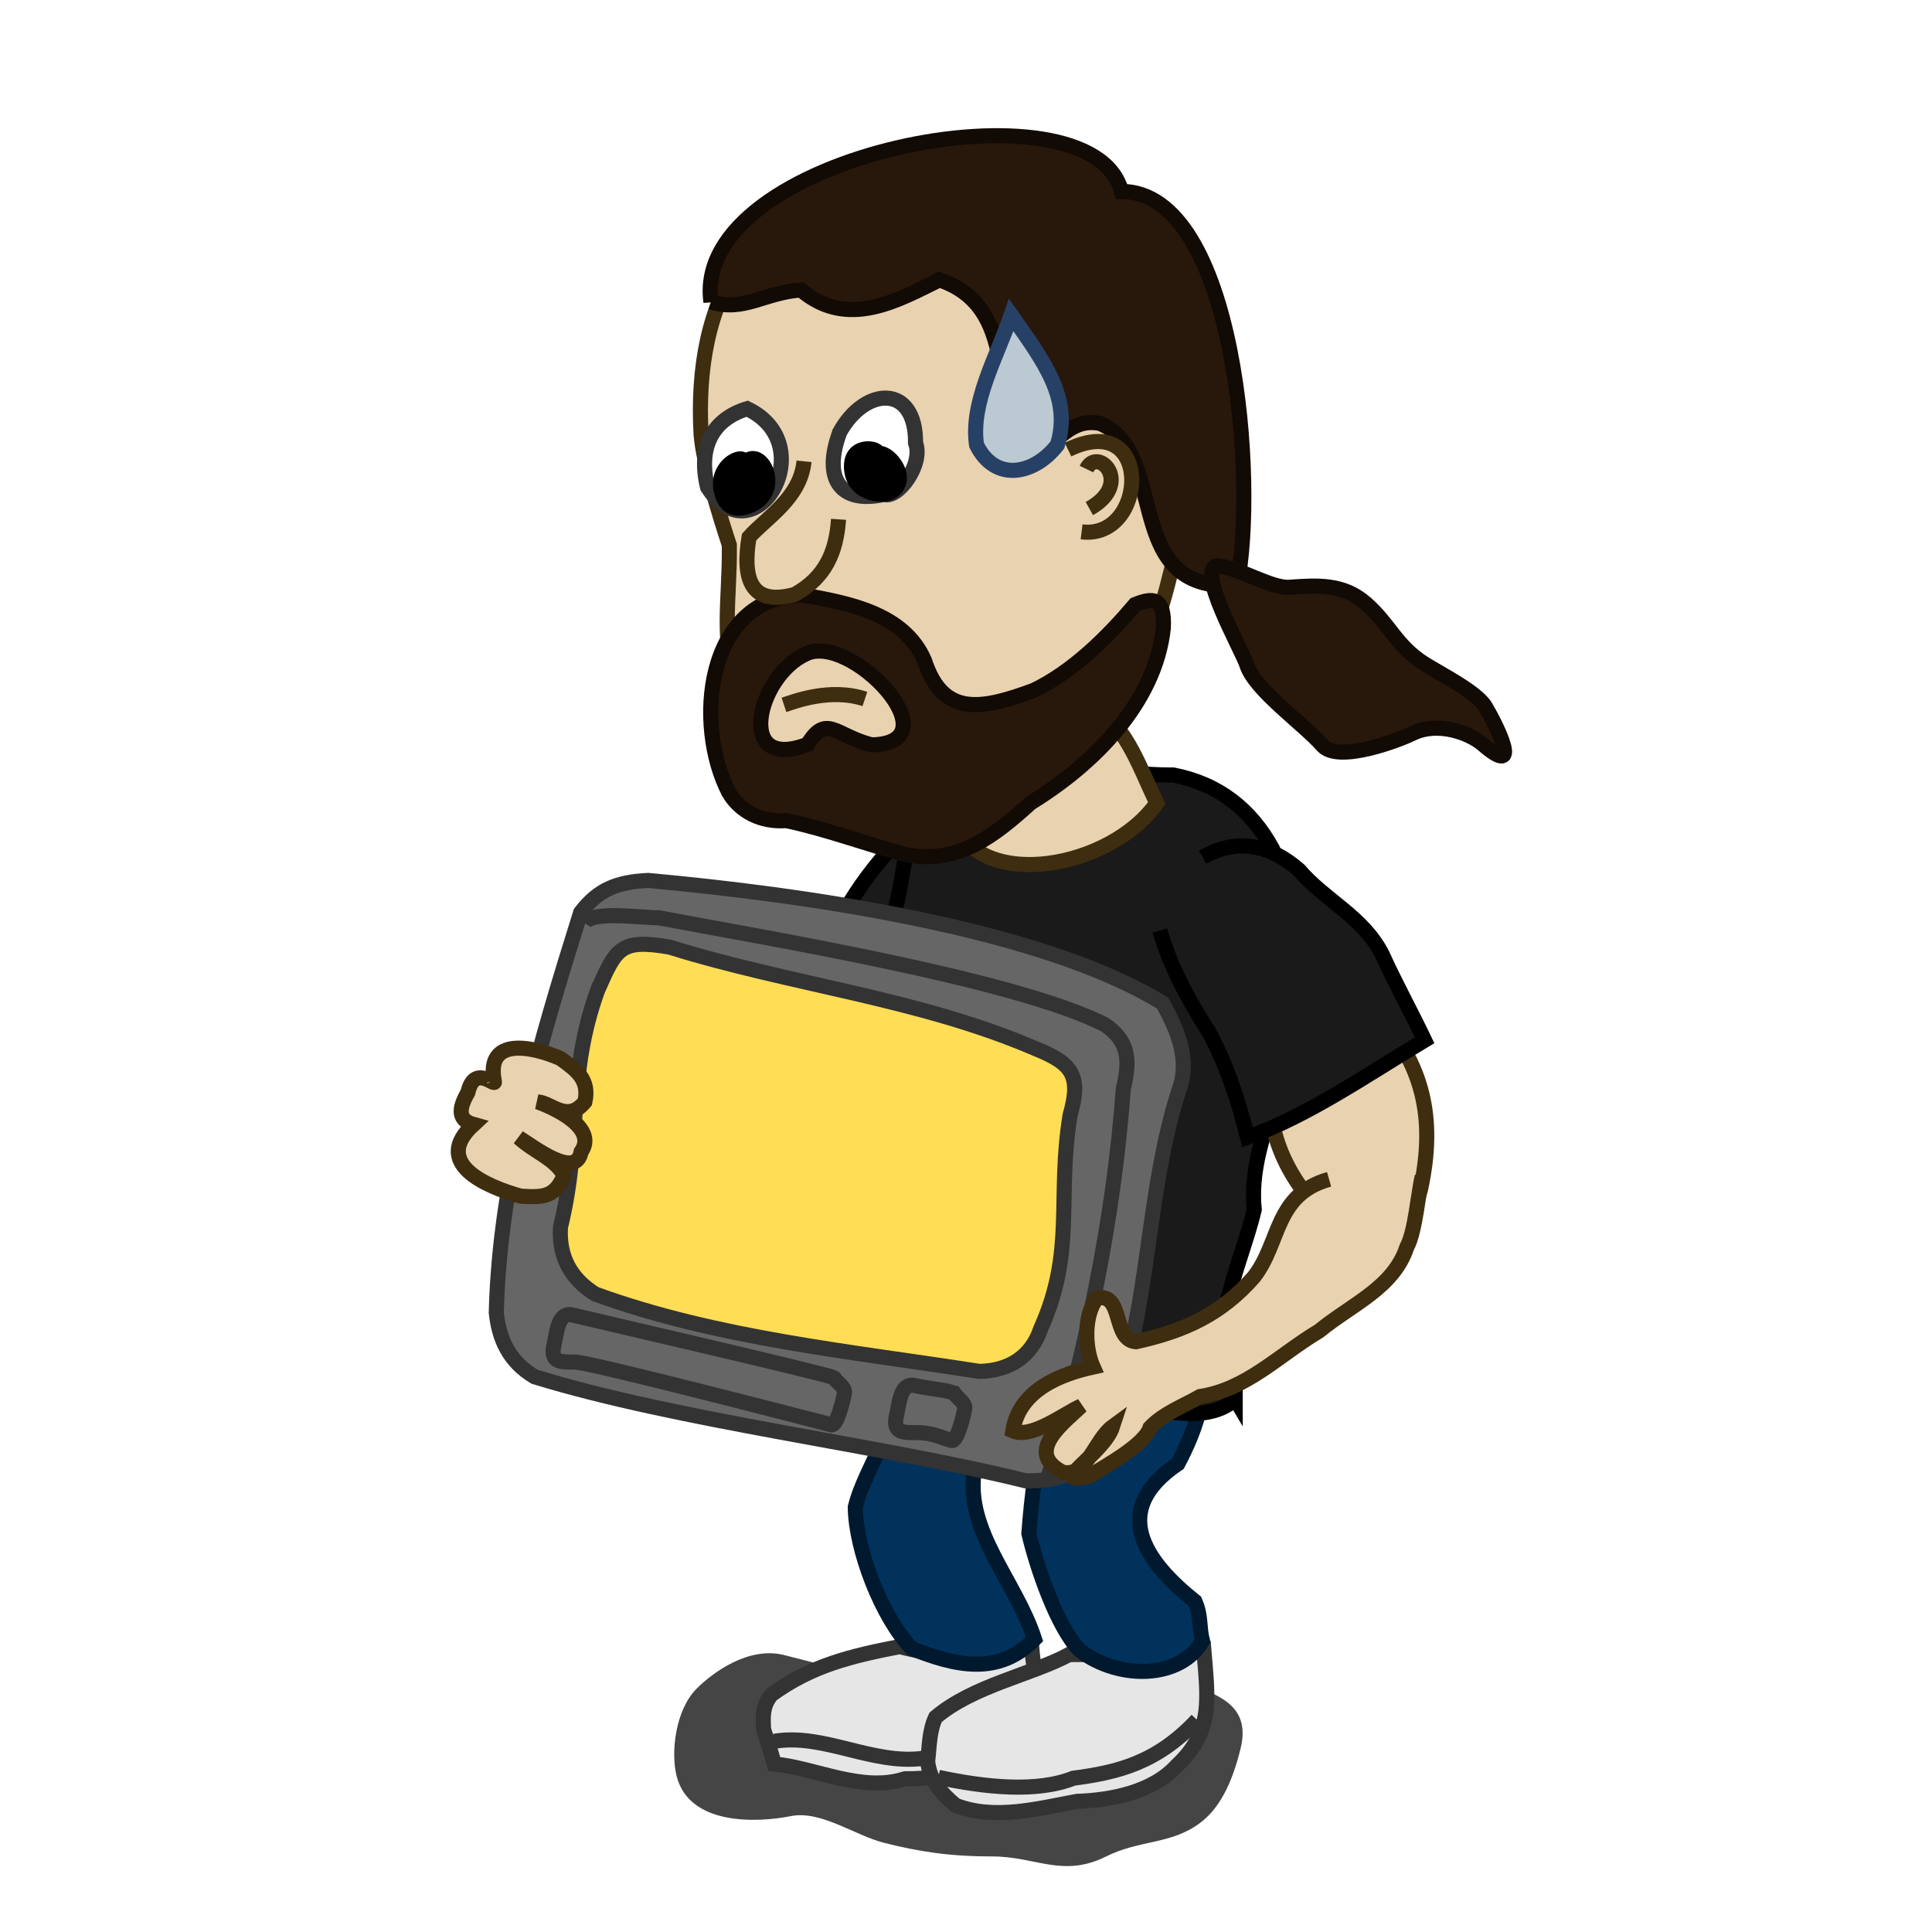 <?xml version="1.0" encoding="UTF-8" standalone="no"?>
<svg viewBox="0 0 128 128" xmlns="http://www.w3.org/2000/svg">
<defs>
<filter height="1.653" id="filter3443" width="1.25" x="-.125" y="-.327">
<feGaussianBlur stdDeviation="1.963"/>
</filter>
</defs>
<path d="m60.835,110.983c-1.872.605-6.114-.639-8.895-1.334-2.356-.589-4.727,1.169-5.782,2.224-1.413,1.413-1.725,4.217-1.334,5.782 .832,3.328 5.382,3.104 7.561,2.669 2.008-.402 4.244,1.283 6.227,1.779 2.276.569 4.263.89 7.116.89 2.9,0 4.684,1.438 7.561,0 2.231-1.116 4.291-.772 6.227-2.224 1.512-1.134 2.226-3.124 2.669-4.892 .784-3.135-1.877-3.607-3.558-4.448-2.161-1.081-5.906-.414-7.561,0-1.773.443-3.316-2.224-5.782-2.224-1.999,0-1.059,1.779-4.448,1.779z" fill-opacity=".728" fill-rule="evenodd" filter="url(#filter3443)"/>
<path d="m59.602,109.091c-3.176.624-5.789,1.221-8.485,3.182-.6.719-.573,1.413-.53,2.298 .237.764.511,1.512.707,2.298 2.752.257 5.792,1.905 8.666.98 3.019.039 6.07-1.018 8.569-2.836 .577-1.71-.042-4.027-.177-5.922-2.784.875-5.949.733-8.75,0z" fill="#e6e6e6" fill-rule="evenodd" stroke="#333"/>
<path d="m51.293,115.367c3.251-.556 6.501,1.577 9.887,1.124 3.144-.104 4.775-2.389 7.084-2.538" fill="none" stroke="#333"/>
<path d="m70.827,109.621c-2.531,1.352-6.339,2.044-8.839,4.154-.427.899-.41,1.938-.53,2.917 .144,1.294.905,2.112 1.856,2.917 2.567.993 5.429.218 8.043-.265 2.295-.08 5.001-.607 6.599-2.356 2.47-2.31 2.056-4.503 1.798-7.72-2.976.225-5.944.354-8.927.354z" fill="#e6e6e6" fill-rule="evenodd" stroke="#333"/>
<path d="m61.906,53.551c-3.065,2.389-5.291,5.282-6.953,8.734-1.797,2.347-3.589,4.409-4.328,7.33 3.823,1.298 7.909,1.084 11.728,2.172 2.454-4.48 2.886-9.717 3.691-14.69" fill="#1a1a1a" fill-rule="evenodd" stroke="#000"/>
<path d="m70.666,87.471c-.145.779-1.64,2.177-1.375,3.5 .203,1.016-.367,2.281-.125,3.25-.481,2.545-.821,4.857-1,7.375 .515,2.209 1.863,6.198 3.375,7.75 2.63,1.988 6.665,1.895 8.125-.625-.25-1.001-.06-1.598-.5-2.625-3.298-2.633-5.708-6.02-1.125-9.125 2.492-4.704 1.671-7.092 1.5-10.875-2.167-.801-7.507-.221-8.875,1.375z" fill="#00325c" fill-rule="evenodd" stroke="#00192e"/>
<path d="m59.541,87.346c-.145.779-.89,2.802-.625,4.125 .943,2.795-1.551,5.531-2.25,8.375 .016,2.79 1.753,7.325 3.75,9.375 2.846,1.127 5.706,1.845 8.125-.625-1.246-3.852-4.594-7.113-4-11.125 .029-3.8 7.143-6.93 7-10.75-2.167-.801-10.632-.971-12,.625z" fill="#00325c" fill-rule="evenodd" stroke="#00192e"/>
<path d="m81.835,92.695c-2.291-3.821.35-8.682 1.261-12.557-.52-5.08 3.382-9.87 3.036-14.924-.025-3.14-.653-6.054-1.817-8.954-1.428-2.64-3.594-4.334-6.571-4.913-3.927.018-7.737-1.053-11.676-.764-2.993.827-5.224,2.583-5.97,5.581-.526,2.727-.692,5.228-2.318,7.527-1.009,4.353-3.106,8.62-3.112,13.128 .156,5.268-2.35,7.065-2.508,12.274 4.798-1.911 10.006,2.735 15.124,2.885 4.44-.911 11.474,3.549 14.551.716z" fill="#1a1a1a" fill-rule="evenodd" stroke="#000"/>
<path d="m59.986,11.97c-10.427.7-14.049,7.877-13.535,16.832 .137,1.871 1.27,5.491 1.869,7.312 .051,3.668-.653,6.493.685,9.98 1.622,4.952 5.205,7.389 10.164,8.121 4.325-.401 10.04-2.297 13.065-5.562 4.371-4.143 5.3-10.682 6.6-16.434 .216-5.419-2.766-10.356-4.658-15.258-2.526-5.331-9.048-6.138-14.189-4.991z" fill="#e9d2af" fill-rule="evenodd" stroke="#3f2d10"/>
<path d="m47.102,20c-1.361-9.789 25.23-14.995 27.199-7.32 7.579.029 9.025,19.332 7.638,26.112-7.781.488-4.395-8.815-9.081-10.746-1.961-.341-2.497,1.182-4.128,1.719-3.685-2.006-.633-9.227-6.491-11.225-2.693,1.324-6.083,3.311-9.168.669-2.459.179-3.813,1.475-5.969.79z" fill="#28170b" fill-rule="evenodd" stroke="#120a04"/>
<path d="m80.716,37.479c-1.575.115 1.547,5.526 1.899,6.597 .546,1.66 3.787,3.919 4.996,5.307 1.026,1.179 4.961-.299 5.969-.79 1.696-.826 3.799-.022 4.661.723 2.69,2.325.924-1.231.173-2.494-.59-.992-3.043-2.205-4.11-2.89-1.814-1.165-2.273-2.625-3.835-3.974-1.491-1.288-3.157-1.188-5.04-1.05-1.176.086-3.254-1.246-4.713-1.429z" fill="#28170b" fill-rule="evenodd" stroke="#120a04"/>
<path d="m63.235,54.489c1.739,4.584 10.352,3.073 13.405-1.289-1.218-2.477-2.081-5.453-4.75-6.75-2.267-.259-4.467.371-6.625,1-1.738,1.356-2.419,5.298-2.03,7.039z" fill="#e9d2af" fill-rule="evenodd" stroke="#3f2d10"/>
<path d="m48.291,52.514c.75,1.261 2.138,1.975 3.801,1.853 2.675.564 5.295,1.555 7.968,2.27 3.487.63 5.853-1.299 8.239-3.453 4.102-2.515 8.244-6.589 8.775-11.576 .099-2.08-.713-2.016-1.868-1.556-1.819,2.148-4.125,4.447-6.729,5.692-3.325,1.212-5.982,1.856-7.226-1.979-1.362-3.152-5.066-3.815-8.12-4.358-6.394.19-7.178,8.606-4.84,13.106zm5.064-9.174c2.981-1.523 9.967,5.919 4.386,6.009-2.391-.607-2.987-2.083-4.233-.036-4.838,1.861-3.341-4.491-.154-5.973z" fill="#28170b" fill-rule="evenodd" stroke="#120a04"/>
<path d="m55.635,28.635c-1.144,3.09.038,4.766 2.924,4.121 .925.329 2.633-1.993 2.098-3.412 .037-3.917-3.345-3.755-5.022-.71z" fill="#fff" fill-rule="evenodd" stroke="#333"/>
<path d="m49.505,27.077c-2.309.698-3.28,2.572-2.628,5.205 3.075,4.807 7.704-2.77 2.628-5.205z" fill="#fff" fill-rule="evenodd" stroke="#333"/>
<path d="m53.269,30.563c-.239,2.434-2.485,3.723-3.644,5.029-.443,2.714.08,4.6 3.034,3.789 2.023-1.126 2.746-2.801 2.896-4.974" fill="#e9d2af" fill-rule="evenodd" stroke="#3f2d10"/>
<path d="m70.759,29.788c5.678-2.75 5.28,5.986.899,5.449" fill="#e9d2af" fill-rule="evenodd" stroke="#3f2d10"/>
<path d="m71.981,31.077c.74-1.551 3.17.952.191,2.618" fill="#e9d2af" fill-rule="evenodd" stroke="#3f2d10"/>
<path d="m51.94,46.702c.659-.217 3.058-1.154 5.361-.391" fill="none" stroke="#3f2d10"/>
<path d="m58.107,30.085c.36-.384-1.946-.883-1.673,1.125 .212,1.556 2.129,1.79 2.727,1.305 1.202-.975-.467-2.786-1.055-2.43z" fill-rule="evenodd" stroke="#000"/>
<path d="m49.252,30.788c.387-.979-2.185-.029-1.35,2.104 .576,1.472 2.161.425 2.28.335 1.597-1.205.04-3.865-.93-2.439z" fill-rule="evenodd" stroke="#000"/>
<path d="m62.165,117.753c3.128.671 6.523,1.018 8.949.058 2.916-.386 5.516-.991 8.199-3.859" fill="none" stroke="#333"/>
<path d="m42.942,58.332c9.911.902 25.898,3.088 34.086,8.132 1.049,1.876 1.831,3.836 1.056,5.834-2.484,7.8-1.711,16.12-5.492,23.511-1.094,1.812-2.259,2.323-4.647,2.298-9.513-2.358-22.976-3.953-32.53-6.894-1.726-1.031-2.354-2.534-2.535-4.243 .221-8.992 2.887-17.883 5.591-26.517 1.156-1.501 2.366-2.021 4.47-2.121z" fill="#666" fill-rule="evenodd" stroke="#333"/>
<path d="m38.714,61.161c.507-.847 3.641-.354 4.95-.354 6.619,1.269 23.422,4.001 29.522,7.071 1.655,1.116 1.675,2.426 1.237,4.243-.633,8.708-2.462,17.353-4.95,25.633" fill="none" stroke="#333"/>
<path d="m91.125,67c3.177,3.487 4.001,7.063 3,11.75-.216.862-.546,1.468-.875,2.125-.144.288-1.154.632-1.625.75-.728.182-1.319.25-2.125.25-2.633-1.733-4.827-4.708-5.25-7.875-1.237-4.736 2.923-12.772 6.875-7z" fill="#e9d2af" fill-rule="evenodd" stroke="#3f2d10"/>
<path d="m76.841,61.652c.714,2.442 1.877,4.56 3.228,6.681 1.211,2.215 1.974,4.585 2.581,7.017 3.986-1.409 7.955-4.171 11.733-6.431-.909-1.912-1.934-3.757-2.81-5.691-1.286-2.514-3.785-3.566-5.512-5.592-1.916-1.667-4.095-2.151-6.379-.842" fill="#1a1a1a" fill-rule="evenodd" stroke="#000"/>
<path d="m39.605,65.58c-2.106,5.801-1.016,9.784-2.475,15.733-.108,1.98.69,3.399 2.298,4.419 8.088,2.946 16.896,3.788 25.456,5.127 1.969-.037 3.452-.976 4.066-2.828 2.312-5.154 1.05-8.638 1.945-14.142 .745-2.626.172-3.421-2.298-4.419-7.759-3.335-16.143-4.198-24.218-6.718-3.269-.565-3.549.058-4.773,2.828z" fill="#fd5" fill-rule="evenodd" stroke="#333"/>
<path d="m88.055,78.131c-3.617,1.026-3.203,4.165-4.964,6.451-2.175,2.492-4.593,3.595-7.836,4.315-1.57-.134-.806-3.291-2.584-2.888-.887,1.145-.805,3.321-.248,4.558-2.032.448-4.892,1.468-5.321,4.23 1.247.544 3.365-1.121 4.529-1.645-1.026,1.015-3.85,3.027-1.239,4.38 1.591.393 2.146-2.155 3.322-3.016-.591,1.837-4.569,3.985-1.519,3.281 1.062-.688 3.647-2.073 3.999-3.21 .874-.935 2.19-1.425 3.317-2.065 3.094-.471 5.228-2.756 7.883-4.337 2.173-1.783 4.933-2.869 5.816-5.568 .559-1.009.753-3.603 1.018-4.678" fill="#e9d2af" fill-rule="evenodd" stroke="#3f2d10"/>
<path d="m32.75,71.625c.154.49-1.301-1.199-1.75.75-.439.782-.876,1.781.375,2.125-2.78,2.549.792,4.102 3.125,4.75 1.597.104 2.275.011 2.875-1.375-.618-1.126-1.927-1.528-3-2.5 1.014.626 3.772,2.792 4.125.938 1.065-1.527-1.535-2.825-2.875-3.312 .953.083 1.961,1.416 3.125,0 .321-1.469-.532-2.093-1.625-2.875-1.896-.828-4.961-1.44-4.375,1.5z" fill="#e9d2af" fill-rule="evenodd" stroke="#3f2d10"/>
<path d="m66.995,20.871c-.97,2.827-2.701,5.782-2.298,8.603 1.243,2.524 3.845,1.962 5.362,0 .951-3.135-.936-5.568-3.064-8.603z" fill="#bbc9d3" fill-rule="evenodd" stroke="#274166"/>
<path d="m63.221,92.319c-.343-.227-1.782-.316-2.598-.52-.984-.246-1.041,1.22-1.212,1.905-.314,1.256.392,1.212 1.386,1.212s1.598.356 2.252.52c.383.096.801-1.753.866-2.078 .082-.408-.462-.693-.693-1.039z" fill="none" stroke="#333"/>
<path d="m55.253,91.28c-.343-.227-16.505-3.953-17.321-4.157-.984-.246-1.041,1.22-1.212,1.905-.314,1.256.392,1.212 1.386,1.212s16.321,3.994 16.974,4.157c.383.096.801-1.753.866-2.078 .082-.408-.462-.693-.693-1.039z" fill="none" stroke="#333"/>
</svg>
